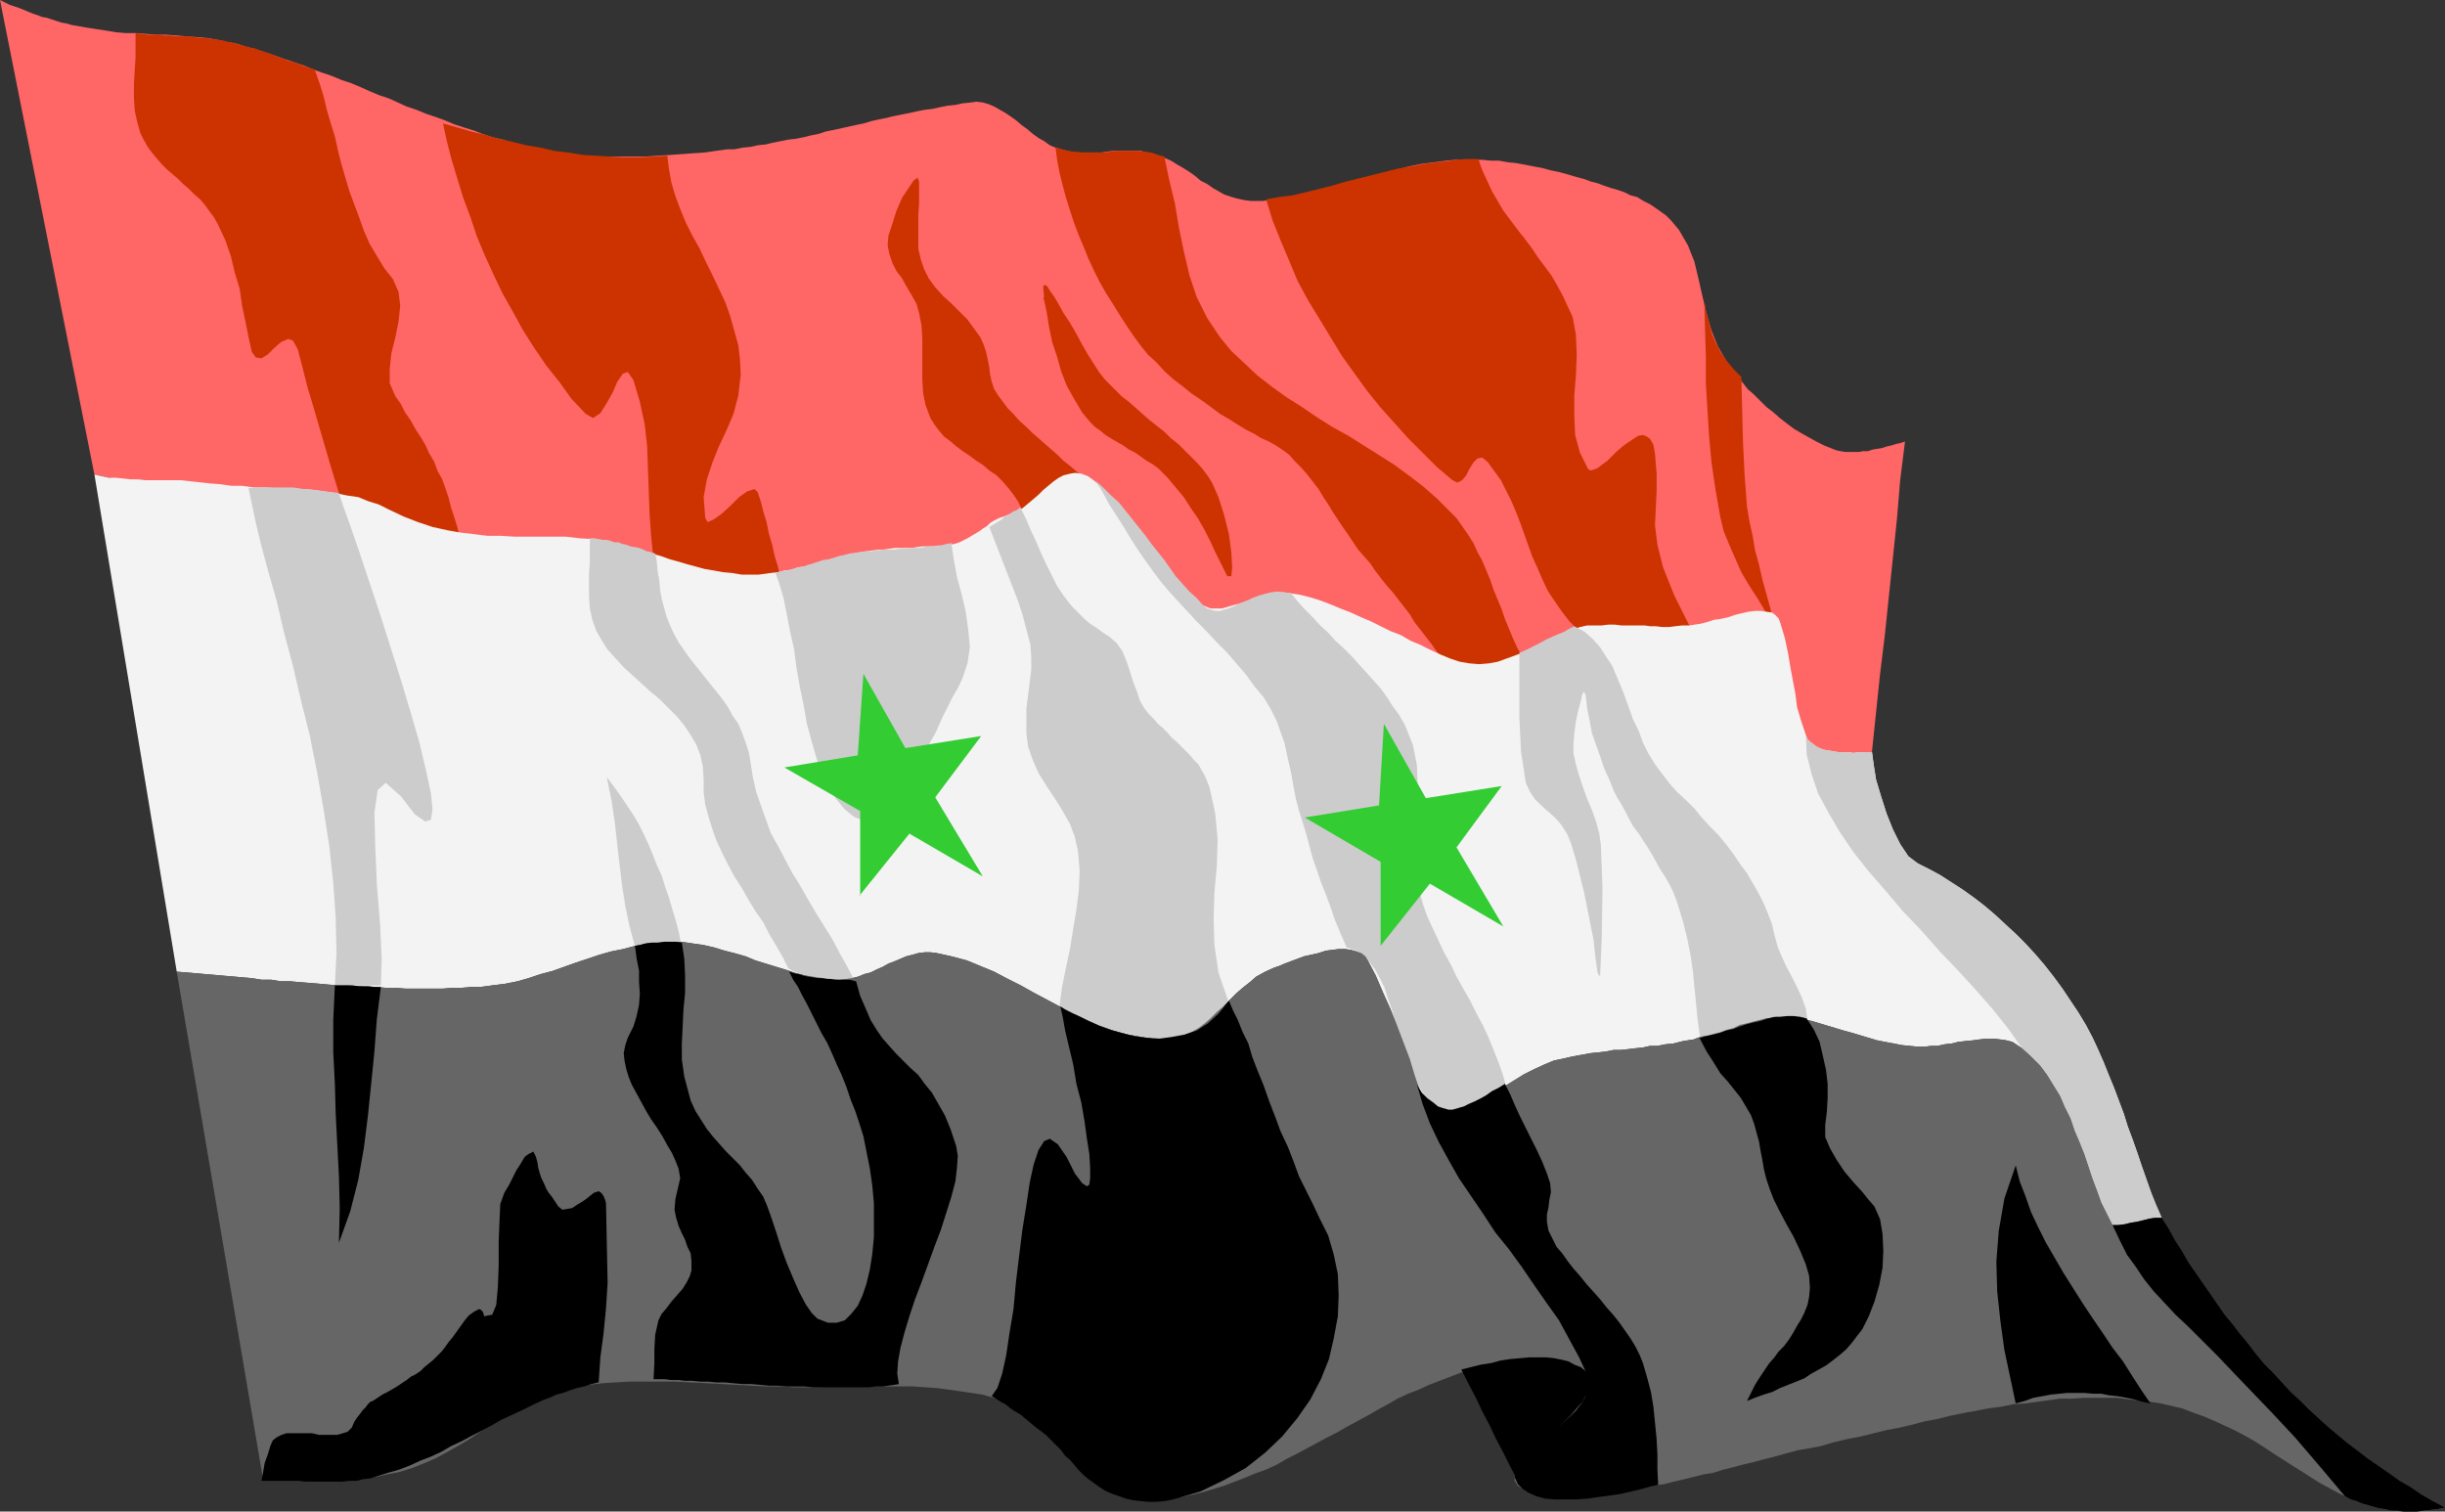 <?xml version="1.0" encoding="UTF-8" standalone="no"?>
<svg
   version="1.0"
   width="129.553mm"
   height="80.091mm"
   id="svg29"
   sodipodi:docname="Syria 2.wmf"
   xmlns:inkscape="http://www.inkscape.org/namespaces/inkscape"
   xmlns:sodipodi="http://sodipodi.sourceforge.net/DTD/sodipodi-0.dtd"
   xmlns="http://www.w3.org/2000/svg"
   xmlns:svg="http://www.w3.org/2000/svg">
  <rect width="100%" height="100%" fill="#333333" stroke="none"/>
  <sodipodi:namedview
     id="namedview29"
     pagecolor="#ffffff"
     bordercolor="#000000"
     borderopacity="0.25"
     inkscape:showpageshadow="2"
     inkscape:pageopacity="0.0"
     inkscape:pagecheckerboard="0"
     inkscape:deskcolor="#d1d1d1"
     inkscape:document-units="mm" />
  <defs
     id="defs1">
    <pattern
       id="WMFhbasepattern"
       patternUnits="userSpaceOnUse"
       width="6"
       height="6"
       x="0"
       y="0" />
  </defs>
  <path
     style="fill:#ff6666;fill-opacity:1;fill-rule:evenodd;stroke:none"
     d="m 0,0 18.907,95.03 1.454,0.323 1.454,0.323 1.454,0.162 1.293,0.323 h 1.454 l 1.454,0.323 1.293,0.162 h 1.454 l 1.293,0.162 1.454,0.162 1.454,0.162 1.293,0.162 1.454,0.162 1.454,0.162 1.454,0.162 1.454,0.162 2.101,0.162 2.262,0.323 2.262,0.162 2.262,0.162 h 2.262 l 2.424,0.162 2.262,0.162 2.424,0.162 2.262,0.162 2.424,0.162 2.262,0.323 2.262,0.485 2.101,0.485 2.101,0.646 2.101,0.808 1.939,0.808 3.07,1.455 2.909,1.131 2.909,0.97 2.747,0.808 2.909,0.485 2.747,0.323 2.586,0.162 2.586,0.162 h 2.747 2.586 2.586 2.586 2.586 l 2.747,0.323 2.586,0.323 2.747,0.485 1.939,0.323 1.778,0.485 1.939,0.485 1.778,0.485 1.778,0.485 1.778,0.485 1.778,0.646 1.778,0.485 1.616,0.485 1.778,0.646 1.778,0.323 1.778,0.485 1.939,0.323 1.778,0.162 1.939,0.162 h 1.939 1.454 l 1.131,-0.162 1.293,-0.162 h 1.454 l 1.293,-0.323 1.293,-0.323 1.454,-0.323 1.293,-0.323 1.293,-0.323 1.293,-0.323 1.454,-0.485 1.293,-0.323 1.293,-0.323 1.293,-0.323 1.293,-0.323 1.131,-0.323 1.131,-0.162 1.131,-0.162 0.97,-0.162 1.131,-0.162 h 1.131 l 1.131,-0.162 h 1.131 l 0.97,-0.162 h 1.131 1.131 1.131 l 1.131,-0.162 h 1.131 l 1.131,-0.162 h 0.97 l 1.131,-0.162 1.131,-0.162 0.97,-0.162 0.97,-0.323 0.808,-0.323 0.808,-0.485 0.646,-0.323 0.808,-0.646 0.808,-0.485 0.808,-0.485 0.646,-0.485 0.808,-0.485 0.808,-0.646 0.97,-0.323 0.808,-0.485 0.97,-0.323 0.97,-0.485 0.97,-0.323 1.131,-0.646 0.97,-0.646 0.97,-0.808 1.131,-0.97 0.808,-0.97 1.131,-0.97 0.97,-0.808 0.97,-0.646 1.131,-0.646 1.131,-0.323 1.131,-0.162 1.293,0.162 1.293,0.485 1.131,0.808 1.454,1.293 1.454,1.778 1.293,1.455 1.293,1.455 1.293,1.455 0.97,1.455 1.131,1.455 1.131,1.293 1.131,1.455 0.97,1.293 1.131,1.293 1.131,1.293 1.131,1.455 0.97,1.293 1.293,1.455 1.131,1.293 1.454,1.455 0.808,0.808 1.131,0.646 0.97,0.323 h 1.131 1.131 l 1.131,-0.162 1.293,-0.323 1.293,-0.485 1.293,-0.323 1.293,-0.485 1.293,-0.485 1.293,-0.485 1.131,-0.162 1.293,-0.323 h 1.131 1.293 l 2.101,0.485 1.939,0.646 2.101,0.646 2.101,0.646 1.939,0.808 2.101,0.808 1.939,0.97 1.939,0.97 2.101,0.808 1.939,0.97 1.939,0.97 2.101,0.97 1.778,0.97 2.101,0.97 1.939,0.808 1.939,0.808 1.939,0.646 2.101,0.485 h 1.939 l 1.939,-0.162 1.616,-0.323 1.939,-0.485 1.778,-0.646 1.616,-0.808 1.778,-0.808 1.616,-0.97 1.616,-0.808 1.616,-0.808 1.616,-0.646 1.454,-0.485 1.454,-0.485 1.616,-0.162 1.454,-0.162 h 1.454 1.293 1.293 1.293 1.131 1.131 1.293 l 1.131,0.162 h 1.131 1.293 l 1.131,0.162 h 1.293 l 1.293,-0.162 h 1.293 l 1.616,-0.162 h 0.97 l 1.131,-0.323 1.293,-0.323 1.293,-0.323 1.454,-0.323 1.454,-0.323 1.454,-0.323 1.293,-0.323 1.293,-0.323 1.454,-0.162 h 1.131 1.131 l 0.97,0.323 0.808,0.485 0.646,0.485 0.323,0.808 0.97,3.394 0.646,3.071 0.485,2.747 0.485,2.747 0.485,2.586 0.323,2.586 0.646,2.586 1.131,2.909 0.323,0.646 0.485,0.646 0.646,0.485 0.646,0.323 0.808,0.323 0.808,0.162 h 0.97 l 1.131,0.162 h 0.97 l 0.97,-0.162 h 1.131 1.131 l 0.97,-0.162 h 0.97 l 0.808,-0.162 h 0.97 l 0.808,-7.758 0.808,-7.758 0.97,-7.919 0.808,-7.758 0.808,-7.758 0.808,-7.758 0.646,-7.758 0.97,-7.758 -0.97,0.323 -0.808,0.162 -0.97,0.323 -0.808,0.162 -0.97,0.323 -0.97,0.162 -0.97,0.162 -0.97,0.323 h -0.97 l -0.808,0.162 h -0.97 -0.97 -0.808 l -0.97,-0.162 -0.808,-0.162 -0.808,-0.323 -1.616,-0.646 -1.616,-0.808 -1.454,-0.808 -1.454,-0.808 -1.616,-0.97 -1.293,-0.97 -1.454,-1.131 -1.293,-1.131 -1.454,-1.131 -1.131,-1.131 -1.293,-1.293 -1.293,-1.131 -1.131,-1.455 -1.131,-1.293 -0.97,-1.455 -0.97,-1.293 -1.778,-3.071 -1.293,-3.232 -0.97,-3.394 -0.808,-3.394 -0.808,-3.556 -0.808,-3.394 -1.293,-3.232 -1.778,-3.071 -0.808,-0.97 -0.808,-0.97 -0.97,-0.97 -1.131,-0.808 -1.131,-0.808 -0.97,-0.646 -1.293,-0.646 -1.293,-0.808 -1.293,-0.323 -1.293,-0.646 -1.454,-0.485 -1.131,-0.323 -1.454,-0.485 -1.293,-0.485 -1.293,-0.323 -1.293,-0.485 -1.778,-0.485 -1.616,-0.485 -1.778,-0.485 -1.616,-0.323 -1.778,-0.485 -1.778,-0.323 -1.616,-0.323 -1.778,-0.323 -1.616,-0.162 -1.778,-0.323 h -1.616 L 296.859,32 h -1.778 -1.778 -1.778 l -1.778,0.162 -2.424,0.323 -2.586,0.323 -2.424,0.485 -2.424,0.646 -2.586,0.646 -2.424,0.646 -2.262,0.808 -2.586,0.646 -2.424,0.808 -2.424,0.646 -2.424,0.646 -2.424,0.485 -2.424,0.323 -2.424,0.323 -2.586,0.323 h -2.424 l -1.293,-0.162 -1.454,-0.323 -1.131,-0.323 -1.454,-0.485 -1.131,-0.646 -1.131,-0.646 -1.131,-0.808 -1.293,-0.646 -1.131,-0.97 -1.131,-0.808 -1.293,-0.808 -1.131,-0.646 -1.293,-0.808 -1.131,-0.485 -1.293,-0.485 -1.293,-0.485 -1.131,-0.162 -1.131,-0.323 h -1.131 -1.131 -1.131 -1.131 -1.131 l -1.293,0.162 -0.97,0.162 h -1.293 -1.131 -1.131 -1.131 -1.131 l -1.131,-0.323 -1.131,-0.323 -1.131,-0.323 -1.131,-0.485 -1.131,-0.808 -1.131,-0.646 -1.131,-0.808 -1.131,-0.97 -1.131,-0.808 -1.131,-0.97 -1.131,-0.808 -0.97,-0.646 -1.131,-0.646 -1.131,-0.646 -1.131,-0.485 -1.131,-0.323 -1.293,-0.162 -1.131,0.162 -1.616,0.162 -1.454,0.323 -1.616,0.162 -1.616,0.323 -1.454,0.323 -1.454,0.162 -1.616,0.323 -1.454,0.323 -1.616,0.323 -1.616,0.323 -1.293,0.323 -1.616,0.323 -1.454,0.323 -1.616,0.485 -1.616,0.323 -1.454,0.323 -1.454,0.323 -1.454,0.323 -1.616,0.323 -1.454,0.485 -1.616,0.323 -1.293,0.323 -1.616,0.323 -1.454,0.162 -1.616,0.323 -1.616,0.323 -1.293,0.323 -1.616,0.162 -1.454,0.323 -1.616,0.162 -1.616,0.323 h -1.454 l -2.262,0.323 -2.262,0.323 -2.424,0.162 -2.262,0.162 -2.262,0.162 -2.586,0.162 -2.262,0.162 h -2.262 -2.424 -2.262 -2.262 l -2.424,-0.162 -2.424,-0.162 -2.262,-0.323 -2.262,-0.162 -2.262,-0.646 -1.939,-0.323 -1.939,-0.485 -1.939,-0.485 -1.939,-0.646 L 98.576,27.475 96.637,26.828 95.021,26.182 92.92,25.535 90.981,24.889 89.041,24.081 87.264,23.434 85.325,22.788 83.386,21.98 81.446,21.333 79.669,20.525 77.891,19.717 75.952,19.071 74.013,18.263 72.235,17.455 70.296,16.646 68.357,16 66.418,15.192 64.478,14.545 62.701,13.899 60.762,13.091 58.822,12.444 56.883,11.798 55.106,11.152 53.166,10.505 51.227,9.859 49.288,9.374 47.349,8.727 45.41,8.404 43.309,7.919 41.37,7.596 39.43,7.434 37.33,7.273 35.39,7.111 33.29,6.949 H 31.35 L 29.25,6.788 27.31,6.626 H 25.21 L 23.27,6.465 21.331,6.141 19.23,5.818 17.13,5.495 15.352,5.172 14.382,5.01 13.251,4.687 12.282,4.525 11.312,4.202 10.342,3.879 9.373,3.556 8.403,3.394 7.595,3.071 6.626,2.747 5.818,2.424 4.686,1.939 3.878,1.616 2.909,1.293 1.939,0.97 0.97,0.485 0,0 Z"
     id="path1" />
  <path
     style="fill:#cc3300;fill-opacity:1;fill-rule:evenodd;stroke:none"
     d="m 27.149,6.626 1.293,0.162 1.131,0.162 h 1.131 1.131 l 1.131,0.162 h 1.131 l 1.293,0.162 h 1.131 1.131 l 1.293,0.162 1.131,0.162 h 0.97 l 1.293,0.162 0.97,0.162 1.293,0.162 1.131,0.323 1.131,0.162 0.97,0.323 1.131,0.323 1.131,0.323 0.97,0.162 1.131,0.485 1.131,0.323 0.97,0.323 1.131,0.485 1.131,0.323 0.97,0.485 1.131,0.323 1.131,0.323 1.131,0.485 0.97,0.323 1.131,0.323 0.97,2.747 0.808,2.586 0.646,2.747 0.808,2.747 0.808,2.586 0.646,2.909 0.646,2.586 0.808,2.747 0.808,2.747 0.97,2.586 0.97,2.586 0.97,2.747 1.131,2.586 1.454,2.424 1.454,2.424 1.778,2.263 1.131,2.586 0.323,2.747 -0.323,3.071 -0.646,3.232 -0.808,3.232 -0.323,3.071 v 2.909 l 1.131,2.586 1.131,1.616 0.808,1.616 1.131,1.616 0.97,1.778 0.97,1.455 0.97,1.616 0.808,1.778 0.97,1.616 0.646,1.778 L 88.557,96 l 0.646,1.778 0.646,1.939 0.485,1.939 0.646,1.939 0.646,2.101 0.485,2.263 -1.454,-0.162 -1.454,-0.323 -1.454,-0.323 -1.454,-0.485 -1.454,-0.485 -1.454,-0.485 -1.616,-0.646 -1.454,-0.485 -1.616,-0.646 -1.454,-0.646 -1.616,-0.485 -1.454,-0.646 -1.454,-0.485 -1.454,-0.485 -1.454,-0.485 -1.454,-0.323 -1.131,-3.717 -1.131,-3.717 -1.131,-3.879 -1.131,-3.879 -1.131,-3.879 -1.131,-3.717 -0.97,-3.879 -0.97,-3.717 -0.97,-1.778 -0.97,-0.323 -1.454,0.646 -1.293,1.131 -1.293,1.293 -1.293,0.808 -1.131,-0.162 -0.808,-1.131 -0.646,-2.909 -0.646,-3.232 -0.646,-3.071 -0.485,-3.394 L 47.026,54.626 46.218,51.232 45.086,48 43.632,44.929 42.824,43.475 41.854,42.182 41.046,41.051 40.077,39.919 38.946,38.949 37.814,37.818 36.683,36.848 35.714,35.879 34.582,34.909 33.451,33.939 32.32,32.808 31.35,31.677 30.542,30.707 l -0.97,-1.293 -0.808,-1.455 -0.646,-1.293 -0.646,-2.263 -0.485,-2.263 -0.162,-2.586 V 16.808 l 0.162,-2.747 0.162,-2.586 V 8.889 Z"
     id="path2" />
  <path
     style="fill:#cc3300;fill-opacity:1;fill-rule:evenodd;stroke:none"
     d="m 88.718,24.727 2.909,0.808 2.747,0.808 2.747,0.646 2.747,0.808 2.909,0.646 2.586,0.646 2.909,0.485 2.747,0.646 2.747,0.323 2.909,0.485 2.747,0.162 2.747,0.162 2.909,0.162 h 2.909 l 2.747,-0.162 2.909,-0.162 0.323,2.586 0.485,2.747 0.808,2.747 0.97,2.586 1.131,2.747 1.293,2.586 1.454,2.586 1.293,2.747 1.293,2.586 1.293,2.747 1.293,2.747 0.97,2.747 0.808,2.909 0.808,2.909 0.323,2.747 0.162,3.071 -0.485,4.202 -0.97,3.717 -1.454,3.394 -1.454,3.071 -1.293,3.232 -1.131,3.394 -0.646,3.556 0.323,4.202 0.485,0.808 1.131,-0.485 1.616,-1.131 1.778,-1.616 1.778,-1.778 1.616,-1.131 1.454,-0.485 0.646,0.646 0.646,1.939 0.485,1.939 0.646,2.101 0.485,2.424 0.646,2.101 0.485,2.263 0.646,2.101 0.485,2.263 -1.454,0.162 -1.454,0.162 -1.616,0.162 -1.616,0.162 h -1.616 -1.616 l -1.454,-0.162 -1.616,-0.162 -1.778,-0.162 -1.616,-0.323 -1.616,-0.323 -1.616,-0.485 -1.454,-0.485 -1.616,-0.646 -1.616,-0.646 -1.616,-0.808 -0.485,-4.687 -0.323,-4.525 -0.162,-4.525 -0.162,-4.525 -0.162,-4.525 -0.485,-4.364 -0.97,-4.525 -1.293,-4.364 -1.131,-1.616 -0.97,0.323 -1.131,1.616 -0.97,2.263 -1.293,2.263 -1.131,1.778 -1.454,0.97 -1.454,-0.808 -2.909,-3.071 -2.424,-3.394 -2.586,-3.232 -2.424,-3.556 -2.262,-3.556 -1.939,-3.556 -2.101,-3.717 -1.778,-3.717 -1.778,-3.879 -1.616,-3.879 -1.293,-3.879 -1.454,-3.879 -1.131,-3.717 -1.131,-3.717 -0.97,-3.717 z"
     id="path3" />
  <path
     style="fill:#cc3300;fill-opacity:1;fill-rule:evenodd;stroke:none"
     d="m 204.747,102.303 -0.808,-1.778 -0.97,-1.455 -1.131,-1.455 -1.131,-1.293 -1.131,-1.131 -1.454,-0.97 -1.293,-1.131 -1.293,-0.808 -1.293,-0.97 -1.454,-0.97 -1.293,-0.97 -1.131,-0.97 -1.293,-0.97 -0.97,-1.131 -0.97,-1.293 -0.808,-1.293 -0.97,-2.586 -0.485,-2.424 -0.162,-2.586 v -2.747 -2.747 -2.747 l -0.162,-2.747 -0.485,-2.424 -0.485,-1.778 -0.97,-1.778 -0.97,-1.616 -0.97,-1.778 -1.131,-1.455 -0.808,-1.616 -0.646,-1.939 -0.323,-1.616 0.162,-1.939 0.808,-2.424 0.808,-2.586 1.131,-2.586 1.293,-1.939 0.97,-1.455 0.808,-0.646 0.323,0.808 v 2.101 2.263 l -0.162,2.263 v 2.424 2.101 2.263 l 0.485,2.101 0.646,1.939 0.97,1.939 1.293,1.778 1.616,1.778 1.616,1.455 1.616,1.616 1.616,1.616 1.293,1.778 1.293,1.778 0.646,1.455 0.485,1.455 0.323,1.455 0.323,1.616 0.162,1.455 0.323,1.455 0.485,1.455 0.808,1.293 0.97,1.293 0.97,1.293 1.131,1.131 1.131,1.293 1.454,1.293 1.131,1.131 1.293,1.131 1.293,1.131 1.293,1.131 1.293,1.131 1.131,1.131 1.454,1.131 1.293,1.131 1.293,1.131 1.131,1.131 1.293,1.293 -1.131,-0.97 -1.131,-0.646 -0.97,-0.323 -0.97,-0.323 h -0.97 L 213.312,96 l -0.808,0.323 -0.808,0.323 -0.97,0.646 -0.808,0.646 -0.808,0.646 -0.808,0.646 -0.808,0.808 -0.808,0.808 -0.97,0.808 -0.97,0.808 v 0 z"
     id="path4" />
  <path
     style="fill:#cc3300;fill-opacity:1;fill-rule:evenodd;stroke:none"
     d="m 208.949,59.475 0.646,2.909 0.485,3.071 0.646,3.071 0.97,2.909 0.808,2.909 1.131,2.909 1.454,2.586 1.616,2.747 0.808,0.97 0.808,0.97 0.97,0.97 1.131,0.808 0.97,0.808 1.293,0.808 1.131,0.646 1.131,0.646 1.131,0.808 1.293,0.646 1.131,0.808 1.131,0.808 1.131,0.646 1.131,0.808 0.97,0.97 0.97,0.97 1.616,1.939 1.616,1.939 1.454,2.263 1.454,2.101 1.293,2.263 1.131,2.263 1.131,2.424 1.131,2.263 1.131,2.263 h 0.808 l 0.162,-1.778 -0.162,-2.909 -0.485,-3.717 -0.97,-3.879 -1.131,-3.556 -1.293,-2.909 -0.808,-1.293 -0.97,-1.293 -1.131,-1.293 -1.293,-1.293 -1.293,-1.293 -1.293,-1.293 -1.454,-1.131 -1.293,-1.293 -1.454,-1.131 -1.616,-1.293 -1.293,-1.131 -1.454,-1.293 -1.293,-1.131 -1.454,-1.131 -1.131,-1.131 -1.131,-1.131 -1.131,-1.131 -1.131,-1.455 -1.131,-1.778 -1.131,-1.778 -1.293,-2.263 -1.131,-2.101 -1.131,-1.939 -1.293,-1.939 -0.97,-1.778 -0.97,-1.616 -0.808,-1.131 -0.485,-0.808 -0.485,-0.323 -0.323,0.162 v 0.808 l 0.162,1.455 v 0 z"
     id="path5" />
  <path
     style="fill:#cc3300;fill-opacity:1;fill-rule:evenodd;stroke:none"
     d="m 211.211,29.414 1.454,0.485 1.293,0.323 1.293,0.162 1.616,0.162 h 1.293 1.293 1.454 l 1.454,-0.162 1.293,-0.162 h 1.454 1.293 1.293 l 1.454,0.162 1.293,0.162 1.454,0.485 1.293,0.323 0.97,4.687 1.131,4.687 0.808,4.848 0.97,4.687 1.131,4.848 1.454,4.364 2.101,4.202 2.586,3.879 2.262,2.747 2.586,2.424 2.586,2.424 2.909,2.263 2.909,2.101 3.07,1.939 3.07,2.101 3.07,1.939 3.232,1.778 3.07,1.939 3.07,1.939 3.07,1.939 3.07,2.263 2.747,2.101 2.747,2.424 2.586,2.586 1.293,1.293 1.131,1.616 1.131,1.616 1.131,1.778 0.808,1.778 0.97,1.778 0.808,1.939 0.808,1.939 0.646,1.939 0.808,1.939 0.808,1.939 0.646,1.939 0.808,1.939 0.808,1.939 0.808,1.778 0.97,1.778 -0.646,0.646 -0.808,0.485 -0.808,0.323 -0.97,0.485 -0.808,0.162 -0.97,0.323 -0.97,0.162 h -0.97 l -0.97,0.162 h -1.131 l -0.97,-0.162 h -1.131 l -0.808,-0.162 -0.97,-0.162 -0.97,-0.162 -0.808,-0.162 -1.131,-1.455 -1.131,-1.293 -1.131,-1.616 -1.131,-1.455 -1.131,-1.455 -1.131,-1.455 -0.97,-1.616 -1.131,-1.455 -1.131,-1.455 -1.131,-1.455 -1.293,-1.455 -1.131,-1.455 -1.131,-1.455 -0.97,-1.455 -1.293,-1.455 -1.131,-1.293 -0.97,-1.455 -0.97,-1.455 -1.131,-1.616 -0.97,-1.455 -0.97,-1.455 -0.97,-1.616 -0.97,-1.455 -0.97,-1.616 -1.131,-1.455 -1.131,-1.455 -1.131,-1.293 -1.293,-1.293 -1.131,-1.293 -1.293,-0.97 -1.454,-0.97 -1.454,-0.808 -1.454,-0.646 -1.293,-0.808 -1.616,-0.808 -1.616,-0.97 -1.778,-1.131 -1.939,-1.131 -1.939,-1.455 -1.778,-1.293 -1.939,-1.293 -1.778,-1.455 -1.939,-1.455 -1.778,-1.616 -1.616,-1.778 -1.616,-1.455 -1.454,-1.778 -1.293,-1.778 -1.454,-2.101 -1.454,-2.263 -1.293,-2.101 -1.454,-2.263 -1.293,-2.263 -1.131,-2.263 -1.131,-2.424 -0.97,-2.424 -0.97,-2.263 -0.97,-2.586 -0.808,-2.424 -0.808,-2.586 -0.646,-2.424 -0.646,-2.586 L 211.696,32 l -0.323,-2.586 v 0 z"
     id="path6" />
  <path
     style="fill:#cc3300;fill-opacity:1;fill-rule:evenodd;stroke:none"
     d="m 253.55,39.919 2.747,-0.485 2.586,-0.323 2.747,-0.646 2.586,-0.646 2.586,-0.646 2.747,-0.808 2.586,-0.646 2.586,-0.646 2.586,-0.646 2.586,-0.646 2.747,-0.485 2.586,-0.485 2.586,-0.323 2.747,-0.323 2.747,-0.323 h 2.747 l 0.808,2.263 0.97,2.101 0.97,2.101 1.131,1.939 1.131,1.939 1.454,1.939 1.454,1.939 1.293,1.616 1.454,1.939 1.293,1.939 1.454,1.939 1.293,1.778 1.131,1.939 1.131,2.101 0.97,2.101 0.97,2.101 0.646,3.556 0.162,4.04 -0.162,4.04 -0.323,4.04 v 4.04 l 0.162,3.879 0.97,3.556 1.616,3.232 0.485,0.323 0.646,-0.162 0.808,-0.323 0.808,-0.646 1.131,-0.808 0.97,-0.97 0.97,-0.97 1.131,-0.97 1.131,-0.808 0.97,-0.646 0.97,-0.646 0.97,-0.162 0.808,0.323 0.646,0.485 0.646,1.131 0.323,1.778 0.323,4.04 v 3.556 l -0.162,3.394 -0.162,3.394 0.485,3.879 1.131,4.525 2.262,5.657 3.555,7.111 h -1.454 -1.454 -1.454 -1.293 -1.454 -1.293 -1.454 -1.454 -1.454 -1.454 -1.454 -1.293 -1.454 -1.293 -1.454 -1.454 l -1.939,-1.939 -1.616,-2.101 -1.454,-2.101 -1.293,-1.939 -1.131,-2.424 -0.97,-2.263 -0.97,-2.101 -0.808,-2.263 -0.808,-2.263 -0.808,-2.263 -0.808,-2.101 -0.97,-2.263 -0.97,-1.939 -1.131,-2.263 -1.293,-1.778 -1.293,-1.778 -1.131,-0.97 -0.97,0.162 -0.808,0.808 -0.808,1.293 -0.646,1.293 -0.808,0.97 -0.97,0.485 -0.97,-0.485 -3.07,-2.586 -2.909,-2.909 -2.909,-2.909 -2.747,-3.071 -2.909,-3.232 -2.586,-3.232 -2.586,-3.556 -2.424,-3.394 -2.262,-3.717 -2.262,-3.717 -2.262,-3.717 -2.101,-3.879 -1.616,-3.879 -1.778,-4.202 -1.616,-4.04 -1.293,-4.202 z"
     id="path7" />
  <path
     style="fill:#cc3300;fill-opacity:1;fill-rule:evenodd;stroke:none"
     d="m 348.732,75.475 0.162,6.465 0.162,6.465 0.323,6.626 0.485,6.465 0.485,2.909 0.646,2.909 0.485,2.909 0.808,2.909 0.646,2.909 0.808,2.909 0.808,2.909 0.646,2.909 -1.616,-2.263 -1.454,-2.424 -1.778,-2.747 -1.616,-2.747 -1.293,-2.909 -1.131,-2.586 -1.131,-2.747 -0.646,-2.747 -0.97,-5.495 -0.808,-5.495 -0.485,-5.333 -0.323,-5.172 -0.323,-5.333 v -5.495 l -0.162,-5.333 -0.162,-5.818 0.323,2.263 0.646,2.101 0.485,2.101 0.808,1.939 0.97,1.939 1.131,1.616 1.454,1.778 z"
     id="path8" />
  <path
     style="fill:#f3f3f3;fill-opacity:1;fill-rule:evenodd;stroke:none"
     d="m 374.912,150.626 h -0.97 -0.808 -0.97 l -0.97,0.162 -0.97,-0.162 h -0.97 -1.131 l -0.97,-0.162 -0.97,-0.162 -0.97,-0.162 -0.808,-0.323 -0.646,-0.323 -0.646,-0.485 -0.646,-0.485 -0.485,-0.485 -0.323,-0.808 -0.97,-2.909 -0.808,-2.747 -0.323,-2.586 -0.485,-2.586 -0.485,-2.586 -0.485,-2.909 -0.646,-3.071 -0.97,-3.232 -0.323,-0.808 -0.646,-0.646 -0.646,-0.485 -1.131,-0.162 -1.131,-0.162 h -1.131 l -1.293,0.162 -1.454,0.323 -1.293,0.323 -1.454,0.485 -1.454,0.323 -1.293,0.162 -1.454,0.485 -1.293,0.323 -1.131,0.162 -0.97,0.162 h -1.454 l -1.454,0.162 -1.293,0.162 h -1.293 l -1.293,-0.162 h -1.131 l -1.131,-0.162 h -1.131 -1.293 -1.131 -1.131 l -1.293,-0.162 h -1.293 l -1.293,0.162 h -1.293 -1.616 l -1.454,0.323 -1.454,0.485 -1.616,0.485 -1.616,0.646 -1.616,0.808 -1.616,0.808 -1.616,0.808 -1.616,0.97 -1.778,0.646 -1.778,0.646 -1.778,0.646 -1.778,0.323 -1.939,0.162 -1.939,-0.162 -1.939,-0.323 -1.939,-0.646 -1.939,-0.808 -2.101,-0.97 -1.939,-0.97 -1.939,-0.808 -1.939,-1.131 -2.101,-0.808 -1.939,-0.97 -1.939,-0.97 -1.939,-0.808 -2.101,-0.97 -2.101,-0.808 -1.939,-0.808 -2.101,-0.808 -2.101,-0.646 -1.939,-0.485 -2.101,-0.323 -1.131,-0.162 h -1.131 l -1.454,0.162 -1.131,0.323 -1.293,0.485 -1.293,0.485 -1.293,0.323 -1.293,0.485 -1.293,0.323 -1.131,0.323 -1.131,0.323 h -1.293 -0.97 l -1.131,-0.485 -1.131,-0.485 -0.808,-0.808 -1.293,-1.455 -1.293,-1.455 -1.293,-1.293 -1.131,-1.455 -0.97,-1.293 -1.131,-1.455 -1.131,-1.131 -0.97,-1.455 -0.97,-1.293 -1.131,-1.293 -1.131,-1.455 -1.131,-1.455 -1.293,-1.455 -1.293,-1.455 -1.293,-1.616 -1.454,-1.616 -1.454,-1.293 -1.131,-0.808 -1.293,-0.485 -1.293,-0.162 -0.97,0.162 -1.293,0.323 -0.97,0.485 -1.131,0.808 -0.97,0.808 -0.97,0.808 -0.97,0.97 -1.131,0.97 -0.97,0.808 -0.97,0.808 -0.97,0.646 -0.97,0.323 -1.131,0.485 -0.808,0.323 -0.97,0.323 -0.97,0.485 -0.808,0.485 -0.646,0.646 -0.808,0.485 -0.646,0.485 -0.808,0.485 -0.808,0.485 -0.808,0.485 -0.646,0.323 -0.97,0.485 -0.97,0.323 -0.97,0.162 -1.131,0.162 h -1.131 l -0.97,0.162 h -1.131 -1.131 l -1.131,0.162 -0.97,0.162 h -1.131 -1.131 -1.131 l -1.131,0.162 -1.131,0.162 h -0.97 l -1.131,0.162 -1.131,0.162 -1.131,0.162 -0.97,0.162 -1.293,0.323 -1.293,0.162 -1.293,0.323 -1.293,0.485 -1.293,0.323 -1.454,0.323 -1.293,0.485 -1.293,0.323 -1.293,0.162 -1.293,0.485 -1.454,0.162 -1.293,0.323 -1.454,0.162 -1.131,0.162 -1.293,0.162 h -1.293 -2.101 l -1.939,-0.323 -1.778,-0.162 -1.778,-0.323 -1.939,-0.323 -1.778,-0.485 -1.778,-0.485 -1.616,-0.485 -1.778,-0.485 -1.778,-0.646 -1.778,-0.485 -1.778,-0.485 -1.616,-0.485 -1.939,-0.485 -1.939,-0.485 -1.939,-0.485 -2.747,-0.485 -2.586,-0.162 -2.747,-0.323 h -2.424 -2.747 -2.586 -2.586 l -2.586,-0.162 h -2.747 l -2.586,-0.323 -2.747,-0.323 -2.747,-0.485 -2.909,-0.646 -2.909,-0.97 -2.909,-1.131 -3.07,-1.455 -1.939,-0.97 -2.101,-0.646 -1.939,-0.808 -2.262,-0.323 -2.262,-0.485 -2.262,-0.323 -2.424,-0.323 -2.262,-0.162 -2.424,-0.162 H 55.59 L 53.166,97.616 H 50.904 L 48.48,97.293 H 46.379 L 44.117,96.97 42.016,96.808 40.562,96.646 39.107,96.485 37.653,96.323 36.198,96.162 H 34.744 33.29 31.835 30.542 29.088 L 27.634,96 H 26.179 l -1.454,-0.162 -1.454,-0.162 h -1.454 l -1.454,-0.323 -1.454,-0.323 16.483,99.556 1.939,0.162 1.939,0.162 1.778,0.162 1.939,0.162 1.778,0.162 1.939,0.162 1.778,0.162 1.939,0.162 1.939,0.323 h 1.939 l 1.939,0.323 h 1.939 l 1.778,0.162 2.101,0.162 1.939,0.162 1.778,0.162 1.939,0.162 h 1.939 l 1.939,0.162 1.778,0.162 h 1.939 l 1.939,0.162 h 1.939 l 1.939,0.162 h 1.939 1.939 1.778 1.939 l 1.939,-0.162 h 1.778 l 1.939,-0.162 h 1.778 l 2.424,-0.323 2.586,-0.323 2.424,-0.485 2.262,-0.646 2.424,-0.808 2.424,-0.646 2.262,-0.808 2.262,-0.808 2.424,-0.808 2.424,-0.808 2.262,-0.646 2.424,-0.485 2.424,-0.646 2.262,-0.485 2.424,-0.162 2.586,-0.162 h 2.101 l 2.101,0.323 2.262,0.323 2.101,0.485 2.101,0.646 1.939,0.485 2.262,0.646 1.939,0.808 2.101,0.646 2.101,0.646 2.101,0.646 1.939,0.646 2.101,0.485 2.101,0.323 2.262,0.323 2.101,0.162 1.454,-0.162 1.131,-0.162 1.293,-0.323 1.131,-0.485 1.293,-0.323 1.293,-0.646 1.131,-0.485 1.131,-0.646 1.293,-0.485 1.131,-0.485 1.131,-0.485 1.293,-0.323 1.131,-0.323 1.293,-0.162 h 1.131 l 1.293,0.162 2.909,0.646 3.07,0.808 2.747,1.131 2.747,1.131 2.747,1.455 2.586,1.293 2.586,1.455 2.747,1.455 2.424,1.293 2.747,1.455 2.747,1.293 2.586,1.131 2.747,0.97 3.07,0.808 2.747,0.485 3.07,0.485 h 1.939 l 1.616,-0.323 1.616,-0.485 1.454,-0.646 1.454,-0.808 1.293,-0.97 1.131,-0.97 1.293,-1.293 1.293,-1.131 1.293,-1.293 1.293,-1.293 1.293,-1.131 1.454,-1.131 1.293,-1.131 1.778,-0.97 1.778,-0.808 0.97,-0.323 1.131,-0.485 1.293,-0.485 1.293,-0.485 1.293,-0.485 1.454,-0.323 1.454,-0.323 1.454,-0.485 1.293,-0.162 1.293,-0.162 h 1.293 l 1.131,0.162 1.131,0.323 0.97,0.323 0.808,0.646 0.485,0.808 1.616,3.071 1.454,3.394 1.454,3.232 1.293,3.232 1.293,3.394 1.293,3.394 0.97,3.232 1.131,3.394 0.808,1.778 1.131,1.293 1.293,0.646 1.616,0.162 h 1.616 l 1.939,-0.646 1.939,-0.808 2.101,-0.97 1.939,-1.131 2.262,-1.293 2.101,-1.293 2.101,-1.293 1.939,-0.97 2.101,-0.97 1.939,-0.808 1.616,-0.323 2.101,-0.485 1.778,-0.323 1.778,-0.323 1.616,-0.162 1.454,-0.162 1.616,-0.323 h 1.454 l 1.454,-0.162 1.293,-0.162 1.616,-0.162 1.454,-0.323 h 1.454 l 1.616,-0.323 1.616,-0.162 1.939,-0.485 2.101,-0.323 0.808,-0.323 0.97,-0.323 1.131,-0.162 1.131,-0.323 1.293,-0.323 1.293,-0.485 1.293,-0.323 1.293,-0.646 1.454,-0.323 1.131,-0.323 1.293,-0.323 1.293,-0.323 1.293,-0.162 0.97,-0.162 h 0.97 1.131 l 1.616,0.323 1.616,0.162 1.616,0.323 1.616,0.485 1.616,0.485 1.616,0.485 1.616,0.485 1.778,0.485 1.616,0.485 1.616,0.485 1.616,0.485 1.616,0.323 1.778,0.323 1.616,0.323 1.616,0.162 1.616,0.162 h 1.293 l 1.293,-0.162 h 1.293 l 1.454,-0.323 1.454,-0.162 1.293,-0.323 1.454,-0.162 1.616,-0.162 1.131,-0.162 1.454,-0.162 h 1.293 l 1.454,0.162 1.131,0.162 1.293,0.323 0.97,0.646 0.97,0.646 1.778,1.616 1.778,1.778 1.454,1.939 1.293,2.101 1.293,2.101 0.97,2.263 1.131,2.263 0.808,2.424 0.97,2.263 0.97,2.424 0.808,2.424 0.808,2.424 0.97,2.586 0.808,2.263 1.131,2.263 1.131,2.263 h 1.131 l 1.293,-0.162 1.293,-0.323 1.131,-0.162 1.293,-0.323 1.293,-0.323 1.131,-0.162 h 1.293 l -1.131,-2.586 -0.97,-2.424 -0.97,-2.747 -0.97,-2.747 -0.808,-2.424 -0.97,-2.747 -0.97,-2.586 -0.808,-2.586 -0.97,-2.586 -0.97,-2.586 -1.131,-2.747 -0.97,-2.424 -1.131,-2.586 -1.131,-2.424 -1.293,-2.424 -1.454,-2.424 -1.616,-2.424 -1.616,-2.424 -1.778,-2.424 -1.778,-2.263 -1.939,-2.263 -1.939,-2.101 -1.939,-1.939 -2.101,-1.939 -2.101,-1.939 -2.101,-1.778 -2.101,-1.616 -2.262,-1.616 -2.262,-1.455 -2.262,-1.455 -2.101,-1.131 -2.262,-1.131 -1.939,-1.455 -1.616,-2.424 -1.454,-2.909 -1.293,-3.232 -1.131,-3.556 -0.97,-3.232 -0.485,-3.071 -0.323,-2.424 z"
     id="path9" />
  <path
     style="fill:#cccccc;fill-opacity:1;fill-rule:evenodd;stroke:none"
     d="m 374.912,150.626 h -0.97 -0.808 -0.97 l -0.97,0.162 -0.97,-0.162 h -0.97 -1.131 l -0.97,-0.162 -0.97,-0.162 -0.97,-0.162 -0.808,-0.323 -0.646,-0.323 -0.646,-0.485 -0.646,-0.485 -0.485,-0.485 -0.323,-0.808 0.162,3.879 0.97,3.879 1.293,3.879 2.101,3.879 2.262,3.879 2.747,4.04 3.07,3.879 3.394,3.879 3.394,4.04 3.717,3.879 3.555,4.04 3.717,3.879 3.555,3.879 3.394,3.879 3.232,4.04 2.747,3.879 1.778,1.616 1.778,1.778 1.454,1.939 1.293,2.101 1.293,2.101 0.97,2.263 1.131,2.263 0.808,2.424 0.97,2.263 0.97,2.424 0.808,2.424 0.808,2.424 0.97,2.586 0.808,2.263 1.131,2.263 1.131,2.263 h 1.131 l 1.293,-0.162 1.293,-0.323 1.131,-0.162 1.293,-0.323 1.293,-0.323 1.131,-0.162 h 1.293 l -1.131,-2.586 -0.97,-2.424 -0.97,-2.747 -0.97,-2.747 -0.808,-2.424 -0.97,-2.747 -0.97,-2.586 -0.808,-2.586 -0.97,-2.586 -0.97,-2.586 -1.131,-2.747 -0.97,-2.424 -1.131,-2.586 -1.131,-2.424 -1.293,-2.424 -1.454,-2.424 -1.616,-2.424 -1.616,-2.424 -1.778,-2.424 -1.778,-2.263 -1.939,-2.263 -1.939,-2.101 -1.939,-1.939 -2.101,-1.939 -2.101,-1.939 -2.101,-1.778 -2.101,-1.616 -2.262,-1.616 -2.262,-1.455 -2.262,-1.455 -2.101,-1.131 -2.262,-1.131 -1.939,-1.455 -1.616,-2.424 -1.454,-2.909 -1.293,-3.232 -1.131,-3.556 -0.97,-3.232 -0.485,-3.071 -0.323,-2.424 z"
     id="path10" />
  <path
     style="fill:#cccccc;fill-opacity:1;fill-rule:evenodd;stroke:none"
     d="m 67.872,98.747 0.97,2.909 1.454,4.04 1.778,5.172 1.939,5.818 2.101,6.303 2.101,6.626 2.101,6.626 1.939,6.465 1.778,6.141 1.293,5.495 0.97,4.525 0.323,3.232 -0.323,2.101 -1.131,0.323 -2.101,-1.455 -2.747,-3.556 -3.07,-2.747 -1.616,1.455 -0.646,4.525 0.162,6.626 0.323,7.758 0.646,7.919 0.323,6.949 -0.162,5.333 h -9.211 l 0.323,-6.465 -0.162,-7.111 -0.485,-6.949 -0.808,-7.434 -1.131,-7.273 -1.293,-7.434 -1.454,-7.273 -1.778,-7.111 -1.616,-6.949 -1.778,-6.626 -1.454,-6.303 -1.616,-5.657 -1.454,-5.333 -1.131,-4.687 -0.808,-3.879 -0.646,-3.071 1.293,-0.162 h 1.131 1.293 1.131 0.97 0.97 1.131 0.97 l 1.131,0.162 0.97,0.162 h 0.97 l 1.131,0.162 1.293,0.162 1.131,0.162 1.293,0.162 1.293,0.162 z"
     id="path11" />
  <path
     style="fill:#cccccc;fill-opacity:1;fill-rule:evenodd;stroke:none"
     d="m 131.219,110.869 0.323,1.616 0.162,1.939 0.323,1.778 0.162,1.939 0.323,1.778 0.485,1.778 0.485,1.778 0.646,1.616 0.808,1.778 0.97,1.778 1.131,1.616 1.131,1.616 1.293,1.616 1.293,1.616 1.293,1.616 1.293,1.616 1.293,1.616 1.131,1.616 0.97,1.778 1.131,1.616 0.808,1.939 0.646,1.778 0.646,1.939 0.323,1.939 0.485,3.071 0.646,2.909 0.97,2.747 0.97,2.747 0.97,2.747 1.454,2.586 1.454,2.747 1.454,2.747 1.616,2.586 1.454,2.586 1.616,2.747 1.616,2.586 1.616,2.586 1.454,2.747 1.454,2.586 1.454,2.747 h -0.808 l -0.808,0.162 h -0.808 -0.808 -0.808 -0.97 l -0.808,-0.162 h -0.808 l -0.808,-0.162 -0.97,-0.162 -0.808,-0.323 -0.646,-0.162 -0.808,-0.162 -0.808,-0.323 -0.808,-0.323 -0.808,-0.485 -1.131,-2.263 -1.293,-2.263 -1.454,-2.424 -1.131,-2.263 -1.616,-2.263 -1.454,-2.424 -1.293,-2.263 -1.454,-2.263 -1.293,-2.424 -1.131,-2.263 -1.131,-2.424 -0.808,-2.263 -0.808,-2.586 -0.646,-2.424 -0.323,-2.424 v -2.586 l -0.162,-2.586 -0.485,-2.263 -0.808,-2.101 -1.131,-1.939 -1.293,-1.939 -1.454,-1.778 -1.616,-1.616 -1.778,-1.778 -1.939,-1.616 -1.778,-1.616 -1.778,-1.616 -1.778,-1.616 -1.616,-1.778 -1.616,-1.778 -1.131,-1.778 -1.131,-1.939 -0.808,-2.263 -0.485,-2.263 -0.162,-2.263 v -2.424 -2.424 l 0.162,-2.263 v -2.263 -2.424 h 0.808 l 0.97,0.162 0.808,0.162 h 0.646 l 0.808,0.162 0.808,0.323 h 0.808 l 0.808,0.323 0.808,0.162 0.808,0.323 0.97,0.162 0.808,0.162 0.808,0.323 0.646,0.323 0.808,0.162 z"
     id="path12" />
  <path
     style="fill:#cccccc;fill-opacity:1;fill-rule:evenodd;stroke:none"
     d="m 204.262,101.495 1.131,2.263 0.97,2.263 1.131,2.424 0.97,2.263 0.97,2.101 1.131,2.263 1.131,2.263 1.293,1.939 0.97,1.293 0.97,1.131 1.131,1.131 1.131,1.131 1.131,0.97 1.293,0.808 1.293,0.97 1.293,0.808 1.454,1.293 1.131,1.616 0.808,1.939 0.646,1.939 0.646,2.101 0.808,2.101 0.646,1.939 0.97,1.616 0.808,0.97 0.97,0.97 0.808,0.97 0.97,0.808 0.97,0.97 0.808,0.97 0.97,0.808 0.97,0.97 0.808,0.808 0.808,0.808 0.808,0.97 0.97,0.97 0.646,1.131 0.646,1.131 0.485,1.131 0.485,1.293 1.131,5.172 0.485,5.172 -0.162,5.333 -0.485,5.333 -0.162,5.172 0.162,5.333 0.808,5.495 1.939,5.657 -0.808,0.97 -0.485,0.97 -0.808,0.808 -0.808,0.808 -0.808,0.808 -0.808,0.485 -0.808,0.808 -0.97,0.485 -0.808,0.485 -0.97,0.323 -0.808,0.323 -0.97,0.323 -0.97,0.162 -0.97,0.162 h -0.646 l -0.97,-0.162 -1.454,-0.162 -1.131,-0.162 -1.454,-0.323 -1.293,-0.162 -1.131,-0.323 -1.454,-0.323 -1.293,-0.323 -1.293,-0.323 -1.293,-0.485 -1.131,-0.485 -1.293,-0.323 -1.293,-0.646 -1.293,-0.485 -1.131,-0.646 -1.293,-0.646 -1.131,-0.808 0.485,-3.717 0.808,-4.04 0.808,-3.717 0.646,-4.04 0.646,-3.879 0.485,-3.879 0.162,-3.879 -0.323,-3.879 -0.646,-2.909 -0.97,-2.586 -1.454,-2.586 -1.616,-2.586 -1.616,-2.424 -1.616,-2.586 -1.131,-2.586 -0.97,-2.747 -0.323,-2.586 v -2.424 -2.586 l 0.323,-2.586 0.323,-2.586 0.323,-2.586 v -2.586 l -0.162,-2.424 -0.808,-3.071 -0.808,-3.071 -0.97,-2.909 -1.131,-2.909 -1.131,-2.909 -1.131,-2.909 -1.131,-2.909 -1.131,-2.909 0.808,-0.485 0.808,-0.485 0.808,-0.485 0.646,-0.646 0.808,-0.323 0.808,-0.646 0.808,-0.323 0.646,-0.485 v 0 z"
     id="path13" />
  <path
     style="fill:#cccccc;fill-opacity:1;fill-rule:evenodd;stroke:none"
     d="m 219.291,96.162 1.454,2.263 1.293,2.424 1.454,2.263 1.454,2.263 1.454,2.424 1.454,2.263 1.454,2.101 1.616,2.263 1.454,1.939 1.616,1.939 1.778,1.939 1.939,2.101 1.939,2.101 2.101,2.101 1.939,2.101 2.101,2.101 1.939,2.263 1.939,2.263 1.616,2.263 1.778,2.101 1.454,2.424 1.131,2.263 0.808,2.263 0.808,2.263 0.646,3.071 0.646,2.747 0.485,2.747 0.485,2.586 0.646,2.424 0.808,2.586 0.646,2.101 0.646,2.424 0.646,2.424 0.808,2.263 0.808,2.424 0.97,2.424 0.97,2.586 0.808,2.424 1.131,2.747 1.293,2.909 1.778,0.646 1.454,0.808 1.293,1.455 1.131,1.455 0.97,1.778 0.97,1.939 0.646,2.101 0.808,2.263 0.646,2.263 0.646,2.424 0.808,2.263 0.646,2.424 0.97,2.263 0.808,2.101 1.131,2.101 1.131,1.778 1.131,1.131 0.97,0.808 0.97,0.485 1.131,0.323 1.131,0.162 0.808,-0.162 1.131,-0.323 1.131,-0.323 0.97,-0.485 0.97,-0.646 0.97,-0.808 1.131,-0.485 0.808,-0.646 0.97,-0.646 0.97,-0.485 0.808,-0.485 -0.646,-2.263 -0.808,-2.263 -0.97,-2.424 -0.97,-2.424 -1.131,-2.424 -1.293,-2.424 -1.293,-2.586 -1.293,-2.263 -1.454,-2.586 -1.131,-2.424 -1.293,-2.263 -1.131,-2.424 -1.131,-2.424 -1.131,-2.424 -0.808,-2.263 -0.646,-2.263 -0.808,-4.525 -0.323,-4.364 0.162,-4.202 0.323,-4.364 0.162,-4.202 -0.162,-4.202 -0.808,-4.04 -1.616,-4.04 -1.131,-1.939 -1.293,-1.778 -1.131,-1.778 -1.293,-1.778 -1.454,-1.616 -1.454,-1.616 -1.454,-1.616 -1.454,-1.616 -1.616,-1.616 -1.616,-1.455 -1.454,-1.616 -1.616,-1.455 -1.454,-1.616 -1.616,-1.616 -1.454,-1.616 -1.293,-1.616 -1.454,-0.162 -1.293,-0.162 -1.293,0.162 -1.293,0.323 -1.131,0.323 -1.293,0.485 -0.97,0.485 -1.293,0.485 -0.97,0.485 -1.131,0.485 -0.97,0.323 -1.131,0.323 h -0.808 l -0.808,-0.162 -0.97,-0.323 -0.808,-0.646 -1.293,-1.455 -1.454,-1.293 -1.293,-1.455 -1.454,-1.616 -1.131,-1.616 -1.131,-1.616 -1.293,-1.616 -1.293,-1.616 -1.293,-1.778 -1.293,-1.616 -1.293,-1.616 -1.293,-1.616 -1.293,-1.616 -1.616,-1.455 -1.616,-1.616 -1.616,-1.455 z"
     id="path14" />
  <path
     style="fill:#cccccc;fill-opacity:1;fill-rule:evenodd;stroke:none"
     d="m 304.292,130.747 1.454,-0.646 1.293,-0.646 1.293,-0.646 1.454,-0.808 1.454,-0.646 1.454,-0.485 1.293,-0.808 1.293,-0.646 2.101,1.131 1.616,1.455 1.454,1.616 1.131,1.778 1.293,1.939 0.808,1.939 0.97,2.263 0.808,2.101 0.808,2.263 0.808,2.263 1.131,2.263 0.808,2.263 1.131,2.263 1.293,2.101 1.454,1.939 1.616,2.101 1.454,1.616 1.616,1.455 1.778,1.778 1.454,1.778 1.616,1.778 1.616,1.616 1.616,1.939 1.454,1.939 1.293,1.939 1.454,1.939 1.131,1.939 1.131,1.939 1.131,2.263 0.808,1.939 0.808,2.101 0.485,2.101 0.646,2.424 0.808,1.939 0.97,2.101 1.131,2.101 0.97,1.939 0.97,2.101 0.808,2.263 0.323,2.424 h -0.97 l -1.131,-0.323 -0.97,-0.162 h -0.97 l -1.131,-0.162 -1.131,-0.162 -0.97,0.162 -0.97,0.162 -0.808,0.323 -0.646,0.162 -0.808,0.323 -0.808,0.162 -0.808,0.162 -0.808,0.323 -0.808,0.162 -0.808,0.323 -0.646,0.323 -0.97,0.162 -0.808,0.323 -0.97,0.323 -0.808,0.162 -0.97,0.162 -0.97,0.162 -0.808,0.323 -0.485,-3.394 -0.323,-3.394 -0.323,-3.232 -0.323,-3.394 -0.485,-3.232 -0.646,-3.232 -0.808,-3.232 -0.97,-3.232 -0.485,-1.455 -0.646,-1.616 -0.646,-1.293 -0.808,-1.455 -0.97,-1.455 -0.808,-1.455 -0.808,-1.455 -0.97,-1.616 -0.97,-1.455 -0.808,-1.293 -1.131,-1.455 -0.808,-1.455 -0.808,-1.616 -0.808,-1.455 -0.808,-1.293 -0.646,-1.293 -0.97,-2.424 -0.97,-2.101 -0.808,-2.424 -0.808,-2.263 -0.808,-2.263 -0.485,-2.586 -0.485,-2.424 -0.323,-2.747 -0.323,-0.646 -0.323,0.485 -0.323,1.455 -0.485,1.778 -0.485,2.263 -0.323,2.424 -0.162,2.101 v 1.778 l 0.485,2.263 0.646,2.263 0.808,2.424 0.808,2.263 0.97,2.263 0.808,2.263 0.646,2.424 0.323,2.263 0.323,8.727 -0.162,10.343 -0.323,7.273 -0.485,-0.646 -0.485,-3.394 -0.323,-3.232 -0.646,-3.232 -0.646,-3.232 -0.646,-3.232 -0.808,-3.232 -0.808,-3.232 -0.97,-3.232 -0.808,-1.939 -1.131,-1.778 -1.293,-1.455 -1.454,-1.293 -1.293,-1.131 -1.293,-1.293 -0.97,-1.455 -0.808,-1.778 -0.97,-6.303 -0.323,-6.626 v -6.626 -6.465 z"
     id="path15" />
  <path
     style="fill:#cccccc;fill-opacity:1;fill-rule:evenodd;stroke:none"
     d="m 127.017,189.414 1.131,-0.162 1.131,-0.323 h 1.131 l 1.293,-0.162 h 1.293 l 1.131,-0.162 1.131,0.162 1.131,0.162 -0.485,-2.424 -0.646,-2.424 -0.646,-2.101 -0.646,-2.263 -0.808,-2.263 -0.646,-2.101 -0.97,-2.101 -0.808,-2.101 -0.808,-1.939 -0.97,-2.101 -0.97,-1.939 -1.131,-1.939 -1.293,-1.939 -1.293,-1.939 -1.293,-1.778 -1.454,-1.939 0.97,4.848 0.646,4.364 0.485,4.364 0.485,4.202 0.485,4.04 0.646,4.04 0.808,3.879 1.131,4.202 v 0 z"
     id="path16" />
  <path
     style="fill:#cccccc;fill-opacity:1;fill-rule:evenodd;stroke:none"
     d="m 155.297,114.747 0.808,2.263 0.808,2.747 0.646,3.232 0.646,3.394 0.808,3.556 0.485,3.717 0.646,3.717 0.808,3.879 0.646,3.717 0.97,3.556 0.97,3.394 1.131,3.071 1.293,2.909 1.616,2.263 1.616,1.939 1.778,1.455 1.616,0.646 1.454,-0.162 1.616,-0.808 1.454,-1.131 1.616,-1.455 1.454,-1.778 1.454,-2.101 1.616,-2.424 1.454,-2.586 1.293,-2.586 1.454,-2.586 1.131,-2.586 1.131,-2.263 1.131,-2.263 1.131,-1.939 0.808,-1.778 0.97,-2.909 0.485,-3.232 -0.323,-3.394 -0.485,-3.556 -0.808,-3.556 -0.97,-3.556 -0.646,-3.556 -0.485,-3.232 -0.97,0.162 -1.131,0.323 -1.131,0.162 h -1.131 l -1.131,0.162 -1.131,0.162 h -1.131 l -1.293,0.162 h -1.131 l -1.131,0.162 h -1.293 -1.131 l -1.131,0.162 -1.131,0.162 h -1.131 l -1.131,0.162 -1.131,0.162 -1.131,0.162 -0.97,0.323 -0.97,0.162 -0.97,0.323 -1.131,0.323 -1.131,0.162 -0.97,0.323 -0.97,0.323 -1.131,0.323 -0.808,0.323 -1.131,0.162 -1.131,0.323 -1.131,0.323 -1.131,0.162 z"
     id="path17" />
  <path
     style="fill:#666666;fill-opacity:1;fill-rule:evenodd;stroke:none"
     d="m 432.926,243.879 h -1.293 l -1.131,0.162 -1.293,0.323 -1.293,0.323 -1.131,0.162 -1.293,0.323 -1.293,0.162 h -1.131 l -1.131,-2.263 -1.131,-2.263 -0.808,-2.263 -0.97,-2.586 -0.808,-2.424 -0.808,-2.424 -0.97,-2.424 -0.97,-2.263 -0.808,-2.424 -1.131,-2.263 -0.97,-2.263 -1.293,-2.101 -1.293,-2.101 -1.454,-1.939 -1.778,-1.778 -1.778,-1.616 -0.97,-0.646 -0.97,-0.646 -1.293,-0.323 -1.131,-0.162 L 399.152,208 h -1.293 l -1.454,0.162 -1.131,0.162 -1.616,0.162 -1.454,0.162 -1.293,0.323 -1.454,0.162 -1.454,0.323 h -1.293 l -1.293,0.162 h -1.293 l -1.616,-0.162 -1.616,-0.162 -1.616,-0.323 -1.778,-0.323 -1.616,-0.323 -1.616,-0.485 -1.616,-0.485 -1.616,-0.485 -1.778,-0.485 -1.616,-0.485 -1.616,-0.485 -1.616,-0.485 -1.616,-0.485 -1.616,-0.323 -1.616,-0.162 -1.616,-0.323 h -1.131 -0.97 l -0.97,0.162 -1.293,0.162 -1.293,0.323 -1.293,0.323 -1.131,0.323 -1.454,0.323 -1.293,0.646 -1.293,0.323 -1.293,0.485 -1.293,0.323 -1.131,0.323 -1.131,0.162 -0.97,0.323 -0.808,0.323 -2.101,0.323 -1.939,0.485 -1.616,0.162 -1.616,0.323 h -1.454 l -1.454,0.323 -1.616,0.162 -1.293,0.162 -1.454,0.162 h -1.454 l -1.616,0.323 -1.454,0.162 -1.616,0.162 -1.778,0.323 -1.778,0.323 -2.101,0.485 -1.616,0.323 -1.939,0.808 -2.101,0.97 -1.939,0.97 -2.101,1.293 -2.101,1.293 -2.262,1.293 -1.939,1.131 -2.101,0.97 -1.939,0.808 -1.939,0.646 h -1.616 l -1.616,-0.162 -1.293,-0.646 -1.131,-1.293 -0.808,-1.778 -1.131,-3.394 -0.97,-3.232 -1.293,-3.394 -1.293,-3.394 -1.293,-3.232 -1.454,-3.232 -1.454,-3.394 -1.616,-3.071 -0.485,-0.808 -0.808,-0.646 -0.97,-0.323 -1.131,-0.323 -1.131,-0.162 h -1.293 l -1.293,0.162 -1.293,0.162 -1.454,0.485 -1.454,0.323 -1.454,0.323 -1.293,0.485 -1.293,0.485 -1.293,0.485 -1.131,0.485 -0.97,0.323 -1.778,0.808 -1.778,0.97 -1.293,1.131 -1.454,1.131 -1.293,1.131 -1.293,1.293 -1.293,1.293 -1.293,1.131 -1.293,1.293 -1.131,0.97 -1.293,0.97 -1.454,0.808 -1.454,0.646 -1.616,0.485 -1.616,0.323 h -1.939 l -3.07,-0.485 -2.747,-0.485 -3.07,-0.808 -2.747,-0.97 -2.586,-1.131 -2.747,-1.293 -2.747,-1.455 -2.424,-1.293 -2.747,-1.455 -2.586,-1.455 -2.586,-1.293 -2.747,-1.455 -2.747,-1.131 -2.747,-1.131 -3.07,-0.808 -2.909,-0.646 -1.293,-0.162 h -1.131 l -1.293,0.162 -1.131,0.323 -1.293,0.323 -1.131,0.485 -1.131,0.485 -1.293,0.485 -1.131,0.646 -1.131,0.485 -1.293,0.646 -1.293,0.323 -1.131,0.485 -1.293,0.323 -1.131,0.162 -1.454,0.162 -2.101,-0.162 -2.262,-0.323 -2.101,-0.323 -2.101,-0.485 -1.939,-0.646 -2.101,-0.646 -2.101,-0.646 -2.101,-0.646 -1.939,-0.808 -2.262,-0.646 -1.939,-0.485 -2.101,-0.646 -2.101,-0.485 -2.262,-0.323 -2.101,-0.323 h -2.101 l -2.586,0.162 -2.424,0.162 -2.262,0.485 -2.424,0.646 -2.424,0.485 -2.262,0.646 -2.424,0.808 -2.424,0.808 -2.262,0.808 -2.262,0.808 -2.424,0.646 -2.424,0.808 -2.262,0.646 -2.424,0.485 -2.586,0.323 -2.424,0.323 h -1.778 l -1.939,0.162 h -1.778 l -1.939,0.162 h -1.939 -1.778 -1.939 -1.939 l -1.939,-0.162 h -1.939 l -1.939,-0.162 h -1.939 l -1.778,-0.162 -1.939,-0.162 h -1.939 l -1.939,-0.162 -1.778,-0.162 -1.939,-0.162 -2.101,-0.162 -1.778,-0.162 h -1.939 l -1.939,-0.323 H 52.358 l -1.939,-0.323 -1.939,-0.162 -1.778,-0.162 -1.939,-0.162 -1.778,-0.162 -1.939,-0.162 -1.778,-0.162 -1.939,-0.162 -1.939,-0.162 17.291,101.657 h 1.616 1.778 1.616 l 1.778,0.162 1.778,0.162 h 1.778 1.778 1.616 l 1.778,-0.162 1.778,-0.162 h 1.778 l 1.616,-0.162 1.778,-0.323 1.616,-0.323 1.616,-0.323 1.616,-0.323 2.586,-0.808 2.424,-0.97 2.262,-0.97 2.101,-1.131 2.262,-1.293 1.939,-1.131 1.939,-1.293 2.101,-1.293 1.939,-1.131 2.101,-1.293 2.101,-1.131 2.101,-1.131 2.101,-0.97 2.262,-0.97 2.586,-0.646 2.424,-0.808 2.586,-0.485 2.909,-0.323 2.586,-0.162 2.909,-0.162 h 2.909 3.07 3.07 l 3.07,0.162 3.232,0.162 3.07,0.162 2.909,0.162 3.07,0.162 2.909,0.162 h 2.747 l 2.747,0.162 h 2.747 2.262 l 2.262,-0.162 h 2.424 2.262 2.424 2.424 2.262 2.586 2.262 l 2.424,0.162 2.262,0.162 2.424,0.323 2.262,0.323 2.262,0.323 2.101,0.323 2.262,0.646 2.586,0.808 2.262,1.293 2.101,1.293 1.778,1.455 1.778,1.778 1.616,1.616 1.616,1.778 1.616,1.778 1.616,1.778 1.616,1.616 1.616,1.455 1.778,1.293 2.101,1.131 2.101,0.808 2.262,0.485 2.586,0.162 2.262,-0.162 2.101,-0.162 2.262,-0.323 2.262,-0.485 2.101,-0.485 2.101,-0.646 2.101,-0.646 2.101,-0.808 2.101,-0.808 1.939,-0.808 2.262,-0.808 2.101,-0.97 1.939,-1.131 1.939,-0.97 2.101,-1.131 2.101,-1.131 2.101,-1.131 1.939,-0.97 1.939,-1.131 2.101,-1.131 2.101,-1.131 1.939,-1.131 2.101,-1.131 1.939,-1.131 2.101,-0.97 2.101,-0.808 2.101,-0.97 2.101,-0.808 2.101,-0.808 2.101,-0.808 2.262,-0.646 2.101,-0.646 1.293,-0.323 1.293,-0.323 1.616,-0.323 1.454,-0.162 1.616,-0.162 1.616,-0.162 1.616,-0.162 h 1.616 l 1.616,0.162 1.454,0.162 1.454,0.323 1.293,0.485 0.97,0.646 0.97,0.485 0.646,1.131 0.485,0.97 0.162,1.293 -0.323,1.455 -0.808,1.455 -1.293,1.616 -1.293,1.616 -1.778,1.616 -1.616,1.616 -1.778,1.616 -1.616,1.455 -1.454,1.616 -1.293,1.455 -0.808,1.293 -0.646,1.131 v 0.97 l 0.646,0.97 1.293,0.808 1.293,0.323 1.131,0.323 1.454,0.323 1.454,0.162 1.454,0.162 h 1.616 1.454 1.778 l 1.616,-0.162 h 1.778 l 1.778,-0.323 1.778,-0.162 1.939,-0.323 1.778,-0.323 1.939,-0.323 1.778,-0.485 1.939,-0.323 1.939,-0.485 2.101,-0.485 1.939,-0.485 1.939,-0.485 1.939,-0.323 2.101,-0.646 1.939,-0.485 1.778,-0.485 2.101,-0.485 1.778,-0.485 1.939,-0.485 1.778,-0.485 1.778,-0.485 1.778,-0.485 1.939,-0.323 2.586,-0.485 2.747,-0.808 2.747,-0.646 2.586,-0.485 2.586,-0.646 2.586,-0.646 2.586,-0.485 2.747,-0.646 2.424,-0.646 2.586,-0.485 2.586,-0.646 2.424,-0.485 2.586,-0.485 2.586,-0.485 2.424,-0.323 2.424,-0.485 2.424,-0.162 2.262,-0.323 2.424,-0.323 2.262,-0.323 h 2.424 l 2.424,-0.162 h 2.262 2.262 2.101 l 2.262,0.323 2.101,0.162 2.262,0.323 2.101,0.323 2.101,0.485 2.101,0.485 2.101,0.808 2.262,0.808 2.262,0.97 2.101,0.97 2.101,0.97 2.101,1.131 1.939,1.131 1.778,1.131 1.939,1.293 1.778,1.131 1.778,1.131 1.778,1.131 1.778,1.131 1.778,1.131 1.778,0.97 1.778,0.97 1.616,0.808 1.131,0.646 1.131,0.323 1.131,0.485 1.131,0.323 1.131,0.323 1.131,0.323 1.293,0.162 1.131,0.323 h 1.293 l 1.293,0.162 h 1.293 1.293 l 1.293,-0.162 1.454,-0.162 1.454,-0.162 1.454,-0.323 -2.424,-1.293 -2.262,-1.293 -2.101,-1.455 -2.262,-1.293 -2.262,-1.616 -2.101,-1.455 -2.101,-1.455 -2.101,-1.616 -1.939,-1.455 -1.939,-1.616 -1.939,-1.616 -1.939,-1.778 -1.939,-1.778 -1.778,-1.778 -1.778,-1.616 -1.778,-1.939 -1.778,-1.939 -1.778,-1.778 -1.616,-1.939 -1.454,-1.939 -1.616,-1.939 -1.616,-2.101 -1.616,-1.939 -1.454,-2.101 -1.454,-2.101 -1.454,-2.101 -1.454,-2.101 -1.454,-2.101 -1.293,-2.263 -1.454,-2.263 -1.131,-2.101 -1.454,-2.263 z"
     id="path18" />
  <path
     style="fill:#000000;fill-opacity:1;fill-rule:evenodd;stroke:none"
     d="m 432.926,243.879 h -1.293 l -1.131,0.162 -1.293,0.323 -1.293,0.323 -1.131,0.162 -1.293,0.323 -1.293,0.162 h -1.131 l 1.454,3.071 1.454,2.909 1.778,2.424 1.616,2.424 1.939,2.424 2.101,2.263 2.262,2.424 2.586,2.424 2.747,2.747 3.07,3.071 3.232,3.394 3.717,3.879 4.04,4.202 4.525,4.848 4.848,5.657 5.171,6.141 1.131,0.646 1.131,0.323 1.131,0.485 1.131,0.323 1.131,0.323 1.131,0.323 1.293,0.162 1.131,0.323 h 1.293 l 1.293,0.162 h 1.293 1.293 l 1.293,-0.162 1.454,-0.162 1.454,-0.162 1.454,-0.323 -2.424,-1.293 -2.262,-1.293 -2.101,-1.455 -2.262,-1.293 -2.262,-1.616 -2.101,-1.455 -2.101,-1.455 -2.101,-1.616 -1.939,-1.455 -1.939,-1.616 -1.939,-1.616 -1.939,-1.778 -1.939,-1.778 -1.778,-1.778 -1.778,-1.616 -1.778,-1.939 -1.778,-1.939 -1.778,-1.778 -1.616,-1.939 -1.454,-1.939 -1.616,-1.939 -1.616,-2.101 -1.616,-1.939 -1.454,-2.101 -1.454,-2.101 -1.454,-2.101 -1.454,-2.101 -1.454,-2.101 -1.293,-2.263 -1.454,-2.263 -1.131,-2.101 -1.454,-2.263 z"
     id="path19" />
  <path
     style="fill:#000000;fill-opacity:1;fill-rule:evenodd;stroke:none"
     d="m 67.064,197.333 h 1.293 1.131 1.131 l 1.131,0.162 h 0.97 1.131 l 1.131,0.162 h 1.293 l -0.808,6.465 -0.485,6.465 -0.646,6.465 -0.646,6.303 -0.808,6.465 -1.131,6.465 -1.616,6.303 -2.262,6.303 0.162,-6.949 -0.162,-6.465 -0.323,-6.141 -0.323,-6.303 -0.162,-5.98 -0.323,-6.303 v -6.465 z"
     id="path20" />
  <path
     style="fill:#000000;fill-opacity:1;fill-rule:evenodd;stroke:none"
     d="m 127.179,189.414 0.97,-0.162 1.131,-0.323 1.293,-0.162 h 1.293 l 1.131,-0.162 h 1.293 1.131 l 1.131,0.162 0.485,3.232 0.162,3.394 v 3.394 l -0.323,3.394 -0.162,3.394 -0.162,3.394 v 3.232 l 0.485,3.394 0.646,2.424 0.646,2.424 0.97,2.101 1.131,1.778 1.131,1.778 1.293,1.616 1.293,1.455 1.293,1.455 1.293,1.293 1.454,1.455 1.131,1.455 1.293,1.455 1.131,1.778 1.131,1.616 0.808,1.939 0.808,2.263 0.97,2.909 0.97,3.071 1.131,3.071 1.293,3.071 1.293,2.909 1.293,2.424 1.131,1.616 1.131,1.131 2.101,0.808 h 1.778 l 1.616,-0.485 1.293,-1.293 1.293,-1.616 0.97,-2.101 0.808,-2.424 0.646,-2.747 0.485,-3.071 0.323,-3.394 v -3.232 -3.556 l -0.323,-3.556 -0.485,-3.394 -0.646,-3.232 -0.646,-3.232 -0.808,-2.586 -0.808,-2.424 -0.97,-2.424 -0.808,-2.424 -0.97,-2.424 -0.97,-2.101 -0.97,-2.263 -0.97,-2.101 -1.131,-1.939 -0.97,-1.939 -0.97,-1.939 -0.97,-1.939 -0.97,-1.778 -0.808,-1.616 -0.97,-1.455 -0.808,-1.616 0.97,0.323 0.97,0.162 0.97,0.323 0.808,0.162 0.97,0.162 0.97,0.162 h 0.97 l 0.808,0.162 h 0.808 l 0.97,0.162 h 0.808 0.646 0.808 0.646 l 0.646,0.162 0.646,0.162 0.808,2.909 1.131,2.586 0.97,2.263 1.293,2.101 1.131,1.616 1.293,1.455 1.454,1.616 1.454,1.455 1.293,1.293 1.616,1.455 1.293,1.778 1.454,1.778 1.293,2.263 1.293,2.263 1.131,2.747 1.131,3.394 0.323,1.939 -0.162,2.424 -0.323,2.747 -0.808,3.071 -0.97,3.071 -1.131,3.556 -1.293,3.394 -1.293,3.556 -1.293,3.556 -1.293,3.394 -1.131,3.394 -0.97,3.232 -0.808,3.071 -0.485,2.747 -0.162,2.424 0.323,2.101 -0.97,0.162 -1.131,0.162 -1.131,0.162 h -1.293 l -1.454,0.162 h -1.454 -1.454 -1.616 -1.454 -1.778 -1.616 -1.778 l -1.778,-0.162 h -1.778 -1.778 l -1.778,-0.162 h -1.778 l -1.778,-0.162 -1.778,-0.162 h -1.778 l -1.778,-0.162 -1.616,-0.162 h -1.778 l -1.616,-0.162 h -1.616 l -1.616,-0.162 h -1.454 l -1.293,-0.162 h -1.454 l -1.293,-0.162 h -1.131 -1.131 l 0.162,-3.232 v -2.747 l 0.162,-2.909 0.646,-2.909 0.646,-1.293 0.97,-1.131 0.97,-1.293 1.131,-1.293 1.131,-1.293 0.808,-1.293 0.646,-1.293 0.323,-1.131 v -1.778 l -0.162,-1.616 -0.646,-1.293 -0.485,-1.455 -0.646,-1.293 -0.646,-1.455 -0.485,-1.616 -0.323,-1.616 0.162,-2.101 0.485,-2.101 0.485,-2.101 -0.323,-1.939 -0.646,-1.616 -0.646,-1.455 -0.97,-1.616 -0.97,-1.778 -1.131,-1.778 -1.131,-1.616 -0.97,-1.616 -0.97,-1.778 -0.97,-1.778 -0.97,-1.778 -0.646,-1.616 -0.485,-1.616 -0.323,-1.616 -0.162,-1.455 0.323,-1.616 0.485,-1.455 1.131,-2.263 0.646,-2.101 0.485,-2.263 0.162,-2.263 -0.162,-2.263 v -2.263 L 127.502,192 l -0.323,-2.424 v 0 z"
     id="path21" />
  <path
     style="fill:#000000;fill-opacity:1;fill-rule:evenodd;stroke:none"
     d="m 198.606,279.596 1.131,-1.616 0.97,-2.909 0.808,-3.717 0.646,-4.364 0.808,-4.848 0.485,-5.333 0.646,-5.333 0.646,-5.172 0.808,-5.01 0.646,-4.364 0.808,-3.717 0.97,-2.909 1.131,-1.778 1.131,-0.485 1.616,1.131 1.778,2.586 1.616,3.232 1.454,1.939 0.97,0.646 0.485,-0.323 0.162,-1.293 v -2.101 l -0.162,-2.747 -0.485,-3.071 -0.485,-3.556 -0.646,-3.717 -0.97,-3.717 -0.646,-3.879 -0.808,-3.394 -0.808,-3.394 -0.485,-2.747 -0.485,-2.101 0.97,0.646 1.293,0.646 1.778,0.808 1.616,0.808 2.101,0.97 2.262,0.808 2.262,0.646 2.586,0.646 2.424,0.323 2.586,0.162 2.424,-0.323 2.586,-0.485 2.424,-0.808 2.262,-1.455 2.101,-1.939 2.101,-2.586 0.808,1.939 0.97,1.939 0.97,2.424 1.131,2.263 0.808,2.747 1.131,2.909 1.131,2.747 1.131,3.232 1.131,2.909 1.131,3.071 1.454,3.071 1.131,2.909 1.131,3.071 1.454,2.909 1.293,2.586 1.293,2.747 1.778,3.556 1.131,3.879 0.808,3.879 0.162,4.202 -0.162,4.202 -0.808,4.364 -0.97,4.202 -1.616,4.04 -2.101,4.04 -2.586,3.717 -3.07,3.717 -3.394,3.232 -3.878,3.071 -4.363,2.424 -4.686,2.263 -5.494,1.616 -1.616,0.323 -1.778,0.162 h -1.616 l -1.616,-0.162 -1.454,-0.162 -1.454,-0.323 -1.293,-0.485 -1.454,-0.485 -1.131,-0.485 -1.293,-0.808 -1.131,-0.808 -1.131,-0.808 -0.97,-0.808 -0.97,-0.97 -0.808,-0.97 -0.97,-1.131 -0.97,-0.808 -0.808,-1.131 -0.97,-0.97 -0.97,-0.97 -0.97,-0.97 -0.97,-0.808 -1.131,-0.808 -0.97,-0.808 -0.97,-0.808 -1.131,-0.97 -1.131,-0.646 -0.97,-0.646 -0.97,-0.808 -0.97,-0.485 -0.97,-0.646 -0.808,-0.485 z"
     id="path22" />
  <path
     style="fill:#000000;fill-opacity:1;fill-rule:evenodd;stroke:none"
     d="m 119.907,276.687 0.323,-4.848 0.646,-4.848 0.485,-5.01 0.323,-5.01 -0.323,-16 -0.162,-0.646 -0.323,-0.808 -0.485,-0.646 -0.485,-0.323 -0.97,0.323 -0.808,0.646 -0.808,0.646 -0.97,0.646 -0.808,0.485 -0.97,0.646 -0.97,0.162 -0.97,0.162 -0.808,-0.646 -0.646,-0.97 -0.646,-0.97 -0.646,-0.808 -0.485,-0.808 -0.485,-1.131 -0.485,-0.97 -0.323,-0.97 -0.323,-1.131 -0.162,-1.131 -0.323,-1.131 -0.485,-0.97 -0.646,0.323 -0.323,0.162 -0.485,0.323 -0.323,0.323 -0.485,0.808 -0.485,0.808 -0.646,0.97 -0.485,0.97 -0.485,0.97 -0.485,0.97 -0.485,0.808 -0.485,0.808 -0.808,2.263 -0.162,3.556 -0.162,4.202 v 4.687 l -0.162,4.202 -0.323,3.556 -0.808,1.939 -1.616,0.323 -0.162,-0.646 -0.162,-0.323 -0.323,-0.323 -0.323,-0.162 -0.97,0.485 -1.131,0.808 -0.808,0.97 -0.808,1.131 -0.808,1.131 -0.808,1.131 -0.808,0.97 -0.808,1.131 -0.646,0.808 -0.808,0.808 -0.808,0.808 -0.97,0.808 -0.808,0.646 -0.808,0.808 -0.97,0.646 -0.97,0.485 -0.808,0.646 -0.97,0.646 -0.97,0.646 -0.808,0.485 -1.131,0.646 -0.97,0.485 -0.97,0.646 -0.97,0.646 -0.485,0.162 -0.485,0.485 -0.485,0.646 -0.646,0.646 -0.323,0.485 -0.646,0.808 -0.323,0.485 -0.323,0.485 -0.485,1.131 -0.808,0.808 -0.97,0.323 -1.131,0.323 h -1.293 -1.131 -1.293 l -1.293,-0.323 h -1.454 -1.293 -1.293 -1.131 l -0.97,0.323 -0.97,0.485 -0.808,0.646 -0.485,1.131 -0.485,1.616 -0.646,1.778 -0.323,1.939 -0.323,1.616 h 1.616 1.454 1.454 1.454 1.454 l 1.454,0.162 h 1.454 1.454 1.454 1.454 1.454 l 1.454,-0.162 h 1.454 l 1.293,-0.323 1.454,-0.162 1.454,-0.485 2.101,-0.646 2.262,-0.646 2.101,-0.808 2.101,-0.97 2.101,-0.808 2.101,-0.97 1.939,-1.131 2.101,-0.97 2.101,-1.131 1.939,-0.97 2.101,-1.131 1.939,-1.131 2.101,-0.97 2.101,-0.97 1.939,-0.97 2.101,-0.97 1.293,-0.485 1.454,-0.646 1.293,-0.323 1.293,-0.485 1.454,-0.485 1.454,-0.323 1.454,-0.485 1.454,-0.323 v 0 z"
     id="path23" />
  <path
     style="fill:#000000;fill-opacity:1;fill-rule:evenodd;stroke:none"
     d="m 283.769,217.212 1.131,3.879 1.454,3.879 1.778,3.717 1.939,3.556 2.101,3.717 2.424,3.556 2.424,3.556 2.424,3.717 2.747,3.394 2.586,3.556 2.424,3.556 2.586,3.717 2.424,3.394 2.101,3.879 1.939,3.556 1.778,3.879 0.162,1.455 -0.323,1.455 -0.485,1.293 -0.808,1.293 -0.97,1.293 -1.131,1.131 -1.293,1.131 -1.293,1.131 -1.454,1.131 -1.293,1.131 -1.454,1.131 -1.131,1.131 -1.131,1.293 -0.97,1.293 -0.646,1.293 -0.485,1.455 0.646,1.455 0.97,0.97 1.293,0.808 1.454,0.646 1.778,0.485 1.939,0.162 h 2.101 2.101 l 2.262,-0.162 2.262,-0.323 2.424,-0.323 2.101,-0.323 2.101,-0.485 2.101,-0.485 1.778,-0.485 1.454,-0.323 -0.162,-3.071 v -3.071 l -0.162,-3.071 -0.323,-3.232 -0.323,-3.232 -0.485,-2.909 -0.808,-3.071 -0.808,-2.747 -0.646,-1.616 -0.808,-1.616 -0.97,-1.616 -1.131,-1.616 -1.131,-1.616 -1.293,-1.616 -1.293,-1.455 -1.293,-1.616 -1.293,-1.455 -1.454,-1.616 -1.293,-1.616 -1.293,-1.455 -1.131,-1.455 -1.131,-1.616 -1.131,-1.293 -0.808,-1.616 -0.808,-1.616 -0.323,-1.778 v -1.455 l 0.323,-1.455 0.162,-1.455 0.323,-1.616 -0.162,-1.778 -0.646,-1.939 -0.97,-2.424 -0.97,-2.101 -1.131,-2.263 -1.131,-2.263 -1.131,-2.263 -0.97,-2.101 -0.97,-2.263 -1.131,-2.263 -1.293,0.808 -1.293,0.646 -1.131,0.808 -1.131,0.646 -1.293,0.646 -1.131,0.485 -0.97,0.485 -1.131,0.323 -1.131,0.323 h -0.808 l -1.131,-0.323 -0.97,-0.323 -0.97,-0.808 -1.131,-0.808 -1.131,-1.131 -0.97,-1.616 z"
     id="path24" />
  <path
     style="fill:#000000;fill-opacity:1;fill-rule:evenodd;stroke:none"
     d="m 292.657,274.263 1.454,2.909 1.454,2.747 1.293,2.747 1.454,2.747 1.293,2.747 1.454,2.747 1.454,2.909 1.454,2.747 v -1.131 l 0.485,-1.293 0.808,-1.293 1.131,-1.293 1.131,-1.455 1.293,-1.293 1.454,-1.293 1.454,-1.293 1.454,-1.455 1.454,-1.455 1.131,-1.293 1.131,-1.293 0.808,-1.455 0.646,-1.131 0.162,-1.293 -0.162,-1.131 -0.808,-1.131 -0.97,-0.808 -1.293,-0.485 -1.131,-0.646 -1.293,-0.323 -1.616,-0.323 -1.616,-0.162 h -1.616 -1.778 L 304.454,272 l -1.939,0.162 -2.101,0.323 -1.778,0.485 -2.101,0.323 -1.939,0.485 z"
     id="path25" />
  <path
     style="fill:#000000;fill-opacity:1;fill-rule:evenodd;stroke:none"
     d="m 340.329,207.838 1.454,2.747 1.454,2.263 1.293,2.101 1.454,1.616 1.293,1.616 1.293,1.616 0.97,1.616 1.131,1.939 0.646,1.778 0.485,1.778 0.485,1.778 0.323,1.939 0.323,1.616 0.323,1.939 0.485,1.939 0.646,1.939 0.808,2.101 1.131,2.263 1.454,2.747 1.454,2.586 1.293,2.747 1.131,2.747 0.646,2.263 0.162,2.424 -0.162,1.778 -0.323,1.616 -0.646,1.616 -0.646,1.293 -0.808,1.293 -0.808,1.455 -0.808,1.293 -0.97,1.293 -1.131,1.131 -0.808,1.131 -1.131,1.293 -0.97,1.455 -0.97,1.455 -0.808,1.293 -0.808,1.616 -0.808,1.616 1.616,-0.646 1.778,-0.646 1.616,-0.485 1.616,-0.808 1.616,-0.646 1.616,-0.646 1.616,-0.646 1.454,-0.97 1.454,-0.808 1.454,-0.808 1.293,-0.97 1.454,-1.131 1.293,-1.131 1.131,-1.293 0.97,-1.293 1.131,-1.455 1.293,-2.586 1.131,-2.909 0.97,-3.394 0.646,-3.394 0.162,-3.394 -0.162,-3.394 -0.485,-2.909 -1.131,-2.586 -1.131,-1.293 -1.293,-1.616 -1.778,-1.939 -1.778,-2.101 -1.616,-2.424 -1.293,-2.263 -0.97,-2.263 v -2.424 l 0.323,-2.586 0.162,-2.747 v -2.909 l -0.323,-2.747 -0.646,-2.909 -0.646,-2.747 -1.131,-2.424 -1.454,-2.263 -1.293,-0.323 -1.293,-0.162 h -1.293 l -1.454,0.162 h -1.131 l -1.293,0.323 -1.454,0.485 -1.454,0.323 -1.293,0.323 -1.454,0.485 -1.293,0.485 -1.454,0.323 -1.293,0.485 -1.293,0.323 -1.454,0.323 -1.131,0.323 v 0 z"
     id="path26" />
  <path
     style="fill:#000000;fill-opacity:1;fill-rule:evenodd;stroke:none"
     d="m 430.664,281.051 -1.778,-2.586 -1.778,-2.747 -1.939,-3.071 -2.101,-2.747 -1.939,-2.909 -2.101,-3.071 -1.939,-2.909 -1.939,-3.071 -1.939,-3.071 -1.778,-3.071 -1.778,-3.071 -1.454,-2.909 -1.454,-3.071 -1.131,-3.232 -1.131,-2.909 -0.808,-3.232 -2.262,6.626 -1.131,6.465 -0.485,6.141 0.162,5.98 0.646,5.98 0.808,5.818 1.131,5.333 1.131,5.333 1.778,-0.485 1.778,-0.646 1.778,-0.323 1.778,-0.323 1.616,-0.162 1.616,-0.162 h 1.778 1.616 l 1.778,0.162 h 1.616 l 1.616,0.323 1.616,0.162 1.778,0.323 1.616,0.323 1.616,0.485 1.616,0.323 z"
     id="path27" />
  <path
     style="fill:#33cc33;fill-opacity:1;fill-rule:evenodd;stroke:none"
     d="m 172.104,179.394 10.019,-12.444 14.706,8.566 -9.534,-15.838 9.211,-12.283 -15.19,2.424 -8.403,-14.869 -1.131,16.323 -14.706,2.424 15.19,8.727 v 16.97 0 z"
     id="path28" />
  <path
     style="fill:#33cc33;fill-opacity:1;fill-rule:evenodd;stroke:none"
     d="m 276.497,189.414 9.858,-12.444 14.706,8.566 -9.373,-15.838 9.05,-12.283 -15.19,2.424 -8.403,-14.869 -0.97,16.323 -14.867,2.424 15.19,8.889 v 16.97 0 z"
     id="path29" />
</svg>
